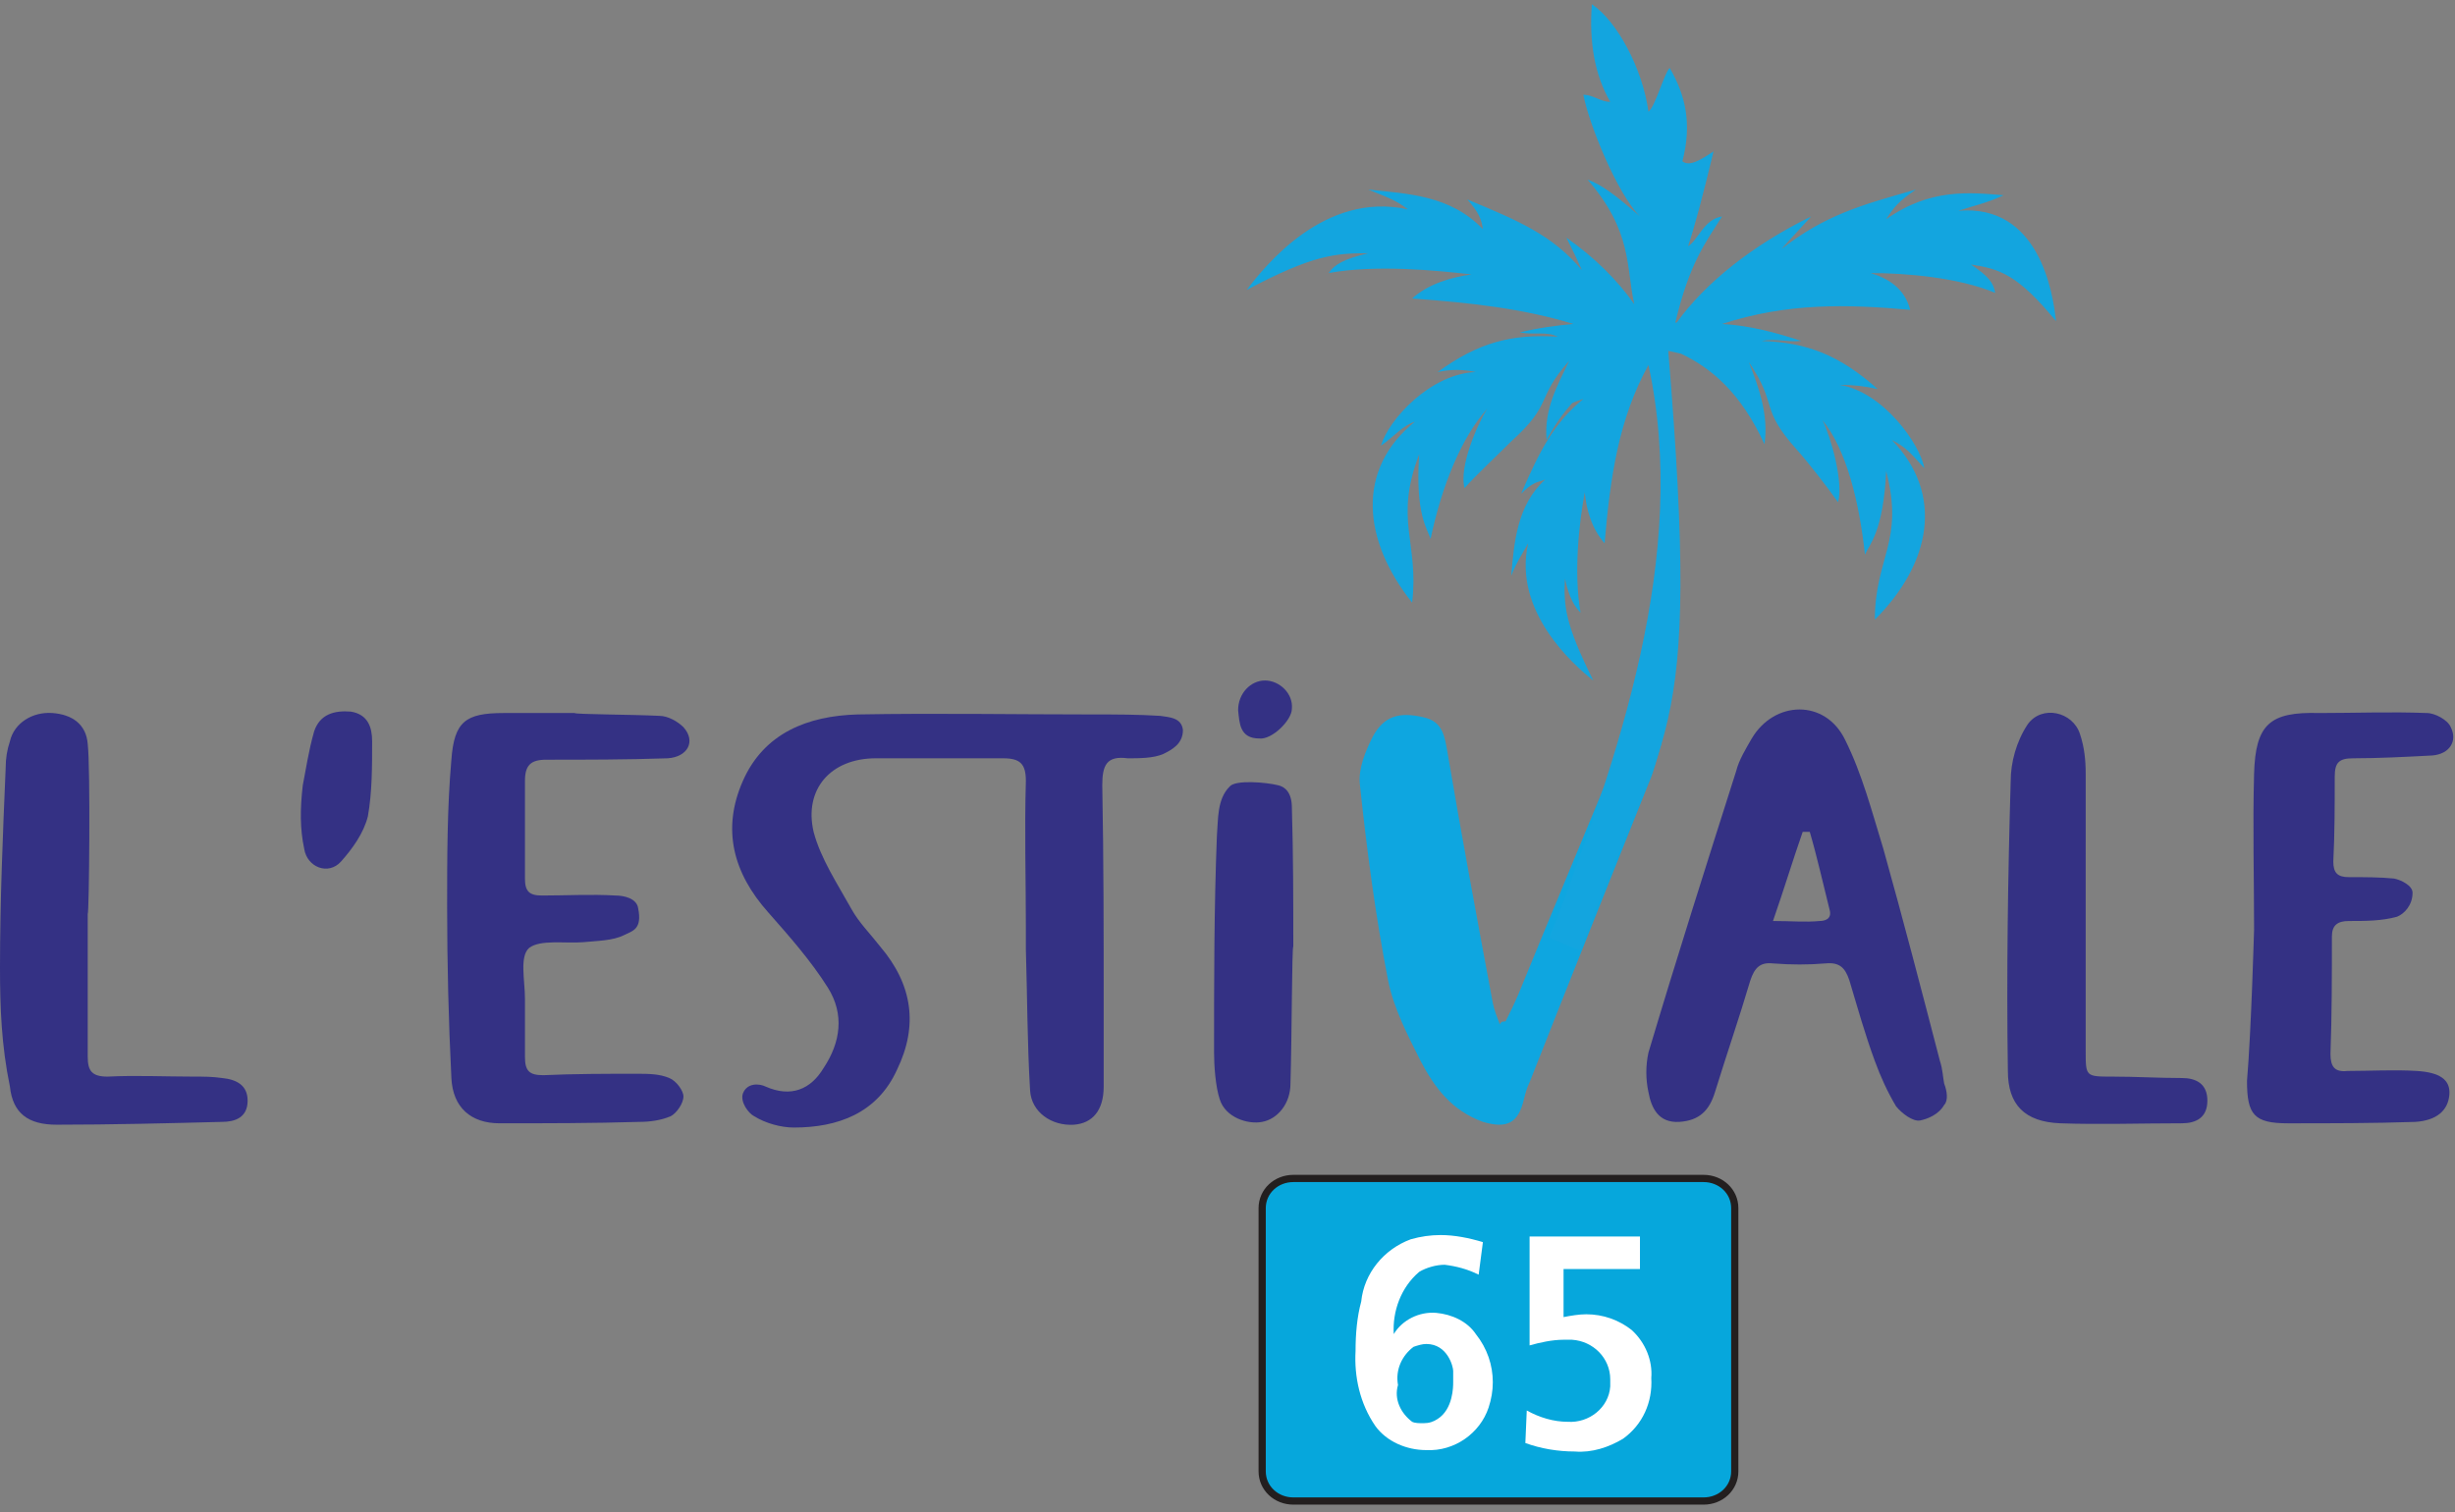 <?xml version="1.0" encoding="utf-8"?>
<!-- Generator: Adobe Illustrator 26.0.1, SVG Export Plug-In . SVG Version: 6.00 Build 0)  -->
<svg version="1.1" id="a" xmlns="http://www.w3.org/2000/svg" xmlns:xlink="http://www.w3.org/1999/xlink" x="0px" y="0px"
	 viewBox="0 0 173.5 106.9" style="enable-background:new 0 0 173.5 106.9;" xml:space="preserve">
<rect x="0" y="0" width="173.5" height="106.9" fill="#808080" stroke="none"/>
<style type="text/css">
	.st0{fill:#343184;}
	.st1{fill:#0EA6E0;}
	.st2{fill:#FFFFFF;}
	.st3{fill:#13A5DF;}
	.st4{fill-rule:evenodd;clip-rule:evenodd;fill:#06A7DC;}
	.st5{fill:none;stroke:#231F1F;stroke-width:0.51;}
</style>
<g>
	<path class="st0" d="M72.5,65.5c0-3.4-0.1-6.8,0-10.3c0-1.2-0.4-1.6-1.6-1.6c-3,0-6,0-9,0c-3.2,0-5.1,2.2-4.4,5.2
		c0.5,1.9,1.7,3.7,2.7,5.5c0.5,0.9,1.3,1.7,2,2.6c2.3,2.7,2.7,5.6,1.2,8.7c-1.4,3.1-4.2,4.1-7.3,4.1c-0.9,0-2-0.3-2.8-0.8
		c-0.4-0.2-1-1-0.8-1.6c0.3-0.8,1.2-0.7,1.6-0.5c1.8,0.8,3.2,0.2,4.1-1.3c1.2-1.8,1.5-3.8,0.3-5.7c-1.2-1.9-2.7-3.6-4.2-5.3
		c-2.5-2.8-3.3-5.9-1.8-9.3c1.5-3.4,4.6-4.6,8.1-4.7c5.6-0.1,11.1,0,16.7,0c1.6,0,3.1,0,4.7,0.1c0.6,0.1,1.5,0.1,1.6,1
		c0,1-0.8,1.4-1.4,1.7c-0.7,0.3-1.7,0.3-2.5,0.3c-1.5-0.2-1.8,0.5-1.8,1.9c0.1,5.3,0.1,10.5,0.1,15.8c0,1.8,0,3.7,0,5.5
		c0,1.7-0.8,2.6-2.1,2.7c-1.6,0.1-3-0.9-3.1-2.4c-0.2-3.3-0.2-6.7-0.3-10C72.5,66.5,72.5,66,72.5,65.5L72.5,65.5L72.5,65.5z"/>
	<path class="st0" d="M127.9,58.8c-0.2,0-0.3,0-0.5,0c-0.7,2-1.3,4-2.1,6.3c1.3,0,2.3,0.1,3.3,0c0.3,0,0.9-0.1,0.7-0.8
		C128.8,62.3,128.4,60.5,127.9,58.8 M137.4,76.6c0.2,0.5,0.3,1.2,0,1.5c-0.4,0.7-1.2,1-1.7,1.1c-0.5,0.1-1.3-0.5-1.7-1
		c-0.6-1-1.1-2.1-1.5-3.2c-0.7-1.9-1.2-3.7-1.8-5.7c-0.3-0.9-0.7-1.3-1.7-1.2c-1.2,0.1-2.4,0.1-3.7,0c-0.9-0.1-1.3,0.3-1.6,1.2
		c-0.8,2.7-1.7,5.3-2.5,7.9c-0.4,1.3-1.1,2-2.5,2.1c-1.5,0.1-2-1-2.2-2.1c-0.2-0.9-0.2-1.9,0-2.8c2-6.7,4.1-13.3,6.2-19.9
		c0.2-0.8,0.7-1.6,1.1-2.3c1.6-2.7,5.2-2.8,6.6,0.1c1.2,2.4,1.9,5.1,2.7,7.7c1.4,5,2.7,10,4,15C137.3,75.6,137.3,76.1,137.4,76.6"/>
	<path class="st1" d="M106.4,72.2c0.3-0.6,0.6-1.2,0.9-1.9c2.4-5.9,4.9-11.8,7.3-17.7c0.1-0.3,0.2-0.8,0.5-1c0.4-0.4,1.1-1.1,1.5-1
		c0.9,0.2,1,1.1,0.8,2c-0.3,1-0.5,1.9-0.9,2.8c-2.8,7-5.6,14-8.4,21.1c-0.2,0.4-0.3,0.8-0.4,1.2c-0.4,1.7-1.2,2.1-2.9,1.6
		c-2.2-0.8-3.4-2.4-4.4-4.3c-0.9-1.8-1.9-3.7-2.3-5.7c-0.9-4.6-1.5-9.2-2-13.9c-0.1-1.1,0.4-2.3,0.9-3.3c0.8-1.5,1.9-1.8,3.6-1.4
		c1.4,0.3,1.5,1.4,1.7,2.5c1,5.9,2.1,11.8,3.2,17.7c0.1,0.5,0.3,1,0.5,1.5C106.1,72.2,106.2,72.2,106.4,72.2"/>
	<path class="st0" d="M46.6,50.6c0.6,0,1.3,0.4,1.7,0.8c0.9,1,0.3,2.1-1.1,2.2c-2.9,0.1-5.8,0.1-8.6,0.1c-1.1,0-1.5,0.4-1.5,1.5
		c0,2.3,0,4.6,0,6.9c0,0.9,0.3,1.2,1.2,1.2c1.7,0,3.5-0.1,5.2,0c0.6,0,1.5,0.2,1.6,0.9c0.3,1.5-0.4,1.6-1,1.9
		c-0.8,0.4-1.9,0.4-2.9,0.5c-1.3,0.1-3-0.2-3.8,0.4c-0.7,0.6-0.3,2.3-0.3,3.6c0,1.4,0,2.7,0,4.1c0,1,0.3,1.3,1.3,1.3
		c2.2-0.1,4.4-0.1,6.6-0.1c0.8,0,1.6,0,2.3,0.3c0.5,0.2,1,0.9,1,1.3c0,0.5-0.5,1.2-0.9,1.4c-0.7,0.3-1.5,0.4-2.2,0.4
		c-3.3,0.1-6.6,0.1-9.9,0.1c-2,0-3.3-1.1-3.4-3.2c-0.2-4-0.3-8.1-0.3-12.1c0-3.5,0-7,0.3-10.4c0.2-2.7,1-3.3,3.7-3.3
		c1.7,0,3.3,0,5,0C40.7,50.5,44.6,50.5,46.6,50.6"/>
	<path class="st0" d="M159.3,65.7c0-3.7-0.1-7.3,0-11c0.1-3.5,1.1-4.4,4.6-4.3c2.5,0,5.1-0.1,7.6,0c0.6,0,1.5,0.5,1.7,1
		c0.5,1-0.1,1.9-1.3,2c-1.9,0.1-3.8,0.2-5.6,0.2c-1,0-1.3,0.3-1.3,1.3c0,2,0,4-0.1,6c0,0.8,0.3,1.1,1.1,1.1c1.1,0,2.2,0,3.2,0.1
		c0.5,0.1,1.3,0.5,1.3,1c0,0.9-0.6,1.5-1.1,1.7c-1.1,0.3-2.2,0.3-3.4,0.3c-0.8,0-1.2,0.3-1.2,1.1c0,2.8,0,5.5-0.1,8.3
		c0,0.9,0.3,1.3,1.2,1.2c1.6,0,3.3-0.1,4.9,0c1.6,0.1,2.4,0.6,2.3,1.7c-0.1,1.1-0.9,1.8-2.4,1.9c-3,0.1-6,0.1-9,0.1
		c-2.4,0-2.9-0.6-2.9-3C159.1,72.9,159.3,65.7,159.3,65.7"/>
	<path class="st0" d="M6.2,64.6c0,3.4,0,6.8,0,10.1c0,1,0.3,1.4,1.4,1.4c2-0.1,4.1,0,6.1,0c0.7,0,1.3,0,2,0.1c1,0.1,1.8,0.5,1.8,1.6
		c0,1.2-0.9,1.5-1.8,1.5c-3.9,0.1-7.8,0.2-11.7,0.2c-2,0-3.1-0.8-3.3-2.7C0.1,73.9,0,71.2,0,68.4c0-4.7,0.2-9.4,0.4-14.1
		c0-0.7,0.1-1.3,0.3-1.9c0.3-1.3,1.6-2.1,3-2c1.4,0.1,2.4,0.8,2.5,2.2C6.4,54.3,6.3,64.6,6.2,64.6"/>
	<path class="st0" d="M147.4,64.3c0,3.3,0,6.7,0,10c0,1.8,0,1.8,1.9,1.8c1.6,0,3.3,0.1,4.9,0.1c1,0,1.8,0.4,1.8,1.6
		c0,1.2-0.8,1.6-1.8,1.6c-2.9,0-5.8,0.1-8.6,0c-2.5-0.1-3.7-1.3-3.7-3.7c-0.1-6.8,0-13.7,0.2-20.5c0-1.3,0.4-2.8,1.2-4
		c1-1.4,3.2-0.9,3.7,0.7c0.3,0.9,0.4,1.8,0.4,2.8C147.4,57.8,147.4,61.1,147.4,64.3L147.4,64.3L147.4,64.3z"/>
	<path class="st0" d="M91.2,76.6c0,1.4-0.9,2.5-2,2.7c-1,0.2-2.6-0.3-3-1.6c-0.3-0.9-0.4-2.4-0.4-3.3c0-5.1,0-10.2,0.2-15.3
		c0.1-1.2,0-2.6,0.9-3.5c0.4-0.5,2.6-0.3,3.4-0.1c0.5,0.1,1,0.5,1,1.6c0.1,3.3,0.1,6.6,0.1,9.8C91.3,66.9,91.3,73.4,91.2,76.6"/>
	<path class="st0" d="M21.4,55.5c0.2-1,0.4-2.4,0.8-3.8c0.4-1.2,1.4-1.5,2.6-1.4c1.2,0.2,1.5,1.1,1.5,2.1c0,1.8,0,3.6-0.3,5.3
		c-0.3,1.2-1.1,2.3-1.9,3.2c-0.9,1-2.4,0.4-2.6-0.9C21.2,58.6,21.2,57.2,21.4,55.5"/>
	<path class="st0" d="M87.5,50.2c0-1.2,0.9-2.1,1.9-2.1c1,0,2,0.9,1.9,2c0,0.8-1.4,2.2-2.3,2.1C87.6,52.2,87.6,51.1,87.5,50.2"/>
</g>
<g>
	<path class="st2" d="M102.5,98.9c0-1.2-1-2.3-2.2-2.3s-2,1-2.2,1.7c0,1.3,0.7,2.8,2.3,2.8C101.6,101.1,102.5,100.1,102.5,98.9
		 M102.2,89.6c0.3-0.1,0.5,0,0.5,0.3l0.4,1.1c0.1,0.2,0,0.4-0.3,0.6c-0.9,0.3-3.7,1.6-4.2,3.7c0.3-0.2,1.3-0.5,2.2-0.5
		c1.9,0,3.9,1.4,3.9,4.2c0,2.4-2,4.4-4.4,4.4c-3,0-4.6-2.4-4.6-5.3C95.8,92.4,100.5,90.1,102.2,89.6"/>
	<path class="st2" d="M106.4,101.1l1-0.9c0.1-0.1,0.3-0.2,0.5,0c0.1,0.1,1.2,1.1,2.5,1.1s2.2-1.1,2.2-2.3s-0.8-2.2-2.3-2.2h-3
		c-0.4,0-0.6-0.4-0.6-0.7v-5.7c0-0.2,0.2-0.4,0.4-0.4h6.1c0.2,0,0.4,0.2,0.4,0.4v1.3c0,0.2-0.2,0.4-0.4,0.4h-4.3v2.6h1.7
		c2.7,0,4.4,1.8,4.4,4.3s-2,4.4-4.7,4.4c-2.1,0-3.3-1-3.8-1.6C106.2,101.4,106.2,101.3,106.4,101.1"/>
	<path class="st3" d="M117.9,24.8L117.9,24.8c2.4,29-0.4,26.3-6.2,42.4l-2.2-0.9c4.9-12.8,9.9-27.1,7-40.5
		c-2.1,3.8-2.7,7.9-3.1,12.6c-0.9-1-1.3-2.4-1.4-3.6c-0.4,2.1-0.8,5.7-0.3,8.5c-0.4-0.4-0.8-1-1.1-2.4c-0.1,1.9,0,3.2,2,7.2
		c-1.4-1.1-5.7-4.9-4.6-9.7c-0.5,0.9-0.8,1.3-1.2,2.3c0.2-2.3,0.4-5,2.4-6.8c-0.6,0.2-0.9,0.2-1.7,1c1.3-3,2.3-5,4.4-6.7
		c-0.3,0.1-0.6,0.2-0.8,0.3c-0.7,0.8-1.2,1.5-1.8,2.6c-0.2-2.2,0.8-3.9,1.6-5.6c-2.4,2.7-1.1,3-4.1,5.7c-0.9,0.9-2.6,2.5-3.3,3.3
		c-0.4-1.5,0.9-4.5,1.6-5.6c-1.8,2-3.2,5.4-4,9.2c-0.2-0.7-1.1-1.7-0.8-6c-1.8,4.7,0,6.2-0.5,10.5c-3.5-4.4-4-9.4,0.2-12.8
		c-0.9,0.3-1.4,1-2.4,1.7c0.5-1.8,3.5-5.1,6.7-5.2c-0.9-0.2-1.8-0.2-2.7,0c2.9-2.1,5.2-2.7,8.5-2.5c-0.9-0.4-1.5-0.1-2.7-0.3
		c1.2-0.3,2.6-0.5,3.8-0.6c-3.6-1.1-7.3-1.5-11.4-1.8c1.1-1,2.7-1.5,4.2-1.7c-2.6-0.3-6.8-0.7-10.1-0.1c0.4-0.6,1.1-1,2.8-1.4
		c-2.3,0-3.9,0.1-8.6,2.6c1.3-1.7,5.5-7,11.4-5.7c-0.9-0.7-1.6-0.9-2.8-1.4c2.8,0.3,5.8,0.4,8.1,2.8c-0.1-0.7-0.3-1.2-1.1-2.1
		c3.6,1.5,6,2.5,8.1,5c-0.4-0.9-0.6-1.3-1.1-2.3c2,1.4,3.6,3,4.8,4.7c-0.6-2.6-0.1-5.1-3.3-8.8c0.9,0.3,2,1.1,3.7,2.6
		c-1.6-1.6-3.6-6.5-4-8.6c0.7,0,1.2,0.5,1.9,0.5c-1.1-1.9-1.5-4.2-1.3-6.9c1.8,1.2,3.6,4.6,4,7.6c0.5-0.4,1.1-2.7,1.5-3.1
		c1.1,1.9,1.6,3.9,0.9,6.6c0.5,0.4,1.3-0.1,2.2-0.7c-0.8,3.3-1.3,5.2-1.8,6.7c0.7-0.4,1.1-1.9,2.4-2.1c-1.2,1.9-2.3,3.3-3.3,7.5h0.1
		c2-2.8,5.4-5.5,9.5-7.5c-0.9,1-1.3,1.4-2.1,2.3c3.1-2.4,5.6-3.1,9.5-4.2c-1.2,0.8-1.6,1.3-2.1,2.1c3.1-2.2,5.9-1.9,8.3-1.7
		c-1.3,0.6-2,0.7-3.2,1.1c5.7-0.5,6.7,5.8,6.9,7.8c-2.7-3.3-4-3.7-6-4c1.2,0.8,1.6,1.3,1.7,2c-2.6-1.1-6.4-1.4-8.8-1.4
		c1.3,0.4,2.4,1.1,2.8,2.6c-4.5-0.4-8.7-0.5-13.3,1c1.9,0.1,3.8,0.6,5.6,1.2c-1.1,0.1-1.8-0.2-2.8,0c3.2,0.1,5.5,1,8.2,3.4
		c-0.9-0.2-1.7-0.3-2.7-0.3c3.1,0.5,5.7,4.2,6,5.9c-0.9-1-1.3-1.5-2.3-2c3.7,3.8,2.8,8.7-1.2,12.7c0-4.4,2.1-5.5,0.8-10.5
		c-0.2,4.3-1.2,5.2-1.5,5.9c-0.4-3.7-1.3-7.4-3-9.5c0.6,1.2,1.5,4.4,1.1,5.8c-0.7-1-2.1-2.8-2.9-3.7c-2.7-3-1.3-3.1-3.4-6.2
		c0.7,1.8,1.4,3.7,1.1,5.8c-1.7-3.7-3.8-5.4-5.9-6.4L117.9,24.8L117.9,24.8z"/>
</g>
<path class="st4" d="M89.2,85.4c0-1.2,1-2.1,2.2-2.1c0,0,0,0,0,0h29c1.2,0,2.2,0.9,2.2,2.1c0,0,0,0,0,0V104c0,1.2-1,2.1-2.2,2.1
	c0,0,0,0,0,0h-29c-1.2,0-2.2-0.9-2.2-2.1c0,0,0,0,0,0V85.4z"/>
<path class="st5" d="M89.2,85.4c0-1.2,1-2.1,2.2-2.1c0,0,0,0,0,0h29c1.2,0,2.2,0.9,2.2,2.1c0,0,0,0,0,0V104c0,1.2-1,2.1-2.2,2.1
	c0,0,0,0,0,0h-29c-1.2,0-2.2-0.9-2.2-2.1c0,0,0,0,0,0V85.4z"/>
<path class="st2" d="M104.5,90.1c-0.8-0.4-1.6-0.6-2.4-0.7c-0.6,0-1.3,0.2-1.8,0.5c-1.3,1.1-1.9,2.8-1.8,4.4c0.6-1,1.8-1.6,3-1.5
	c1.1,0.1,2.2,0.6,2.8,1.5c0.8,1,1.2,2.2,1.2,3.4c0,0.6-0.1,1.2-0.3,1.8c-0.6,1.8-2.4,3.1-4.4,3c-1.4,0-2.8-0.6-3.6-1.7
	c-1.1-1.6-1.5-3.5-1.4-5.3c0-1.2,0.1-2.4,0.4-3.5c0.2-2,1.6-3.7,3.5-4.4c0.7-0.2,1.4-0.3,2.1-0.3c1,0,2,0.2,3,0.5L104.5,90.1z
	 M99.8,100.5c0.2,0.1,0.5,0.1,0.8,0.1c0.4,0,0.7-0.1,1-0.3c1.1-0.7,1.1-2.3,1.1-2.6c0-0.3,0-0.6,0-0.8c0-0.3-0.4-1.9-1.9-1.9
	c-0.3,0-0.6,0.1-0.9,0.2c-0.8,0.6-1.3,1.6-1.1,2.7C98.5,98.9,99,99.9,99.8,100.5z"/>
<path class="st2" d="M115.9,87.6v2.1h-5.4v2.8c0,0.2,0,0.4,0,0.6c0.5-0.1,1.1-0.2,1.6-0.2c1.2,0,2.3,0.4,3.2,1.1
	c1,0.9,1.5,2.2,1.4,3.4c0.1,1.7-0.6,3.3-2,4.3c-1,0.6-2.2,1-3.4,0.9c-1.2,0-2.4-0.2-3.5-0.6l0.1-2.3c0.9,0.5,1.9,0.8,2.9,0.8
	c1.5,0.1,2.9-1,3-2.5c0-0.2,0-0.3,0-0.5c0-1.5-1.2-2.7-2.7-2.8c-0.2,0-0.4,0-0.6,0c-0.8,0-1.7,0.2-2.4,0.4v-7.7H115.9z"/>
</svg>
